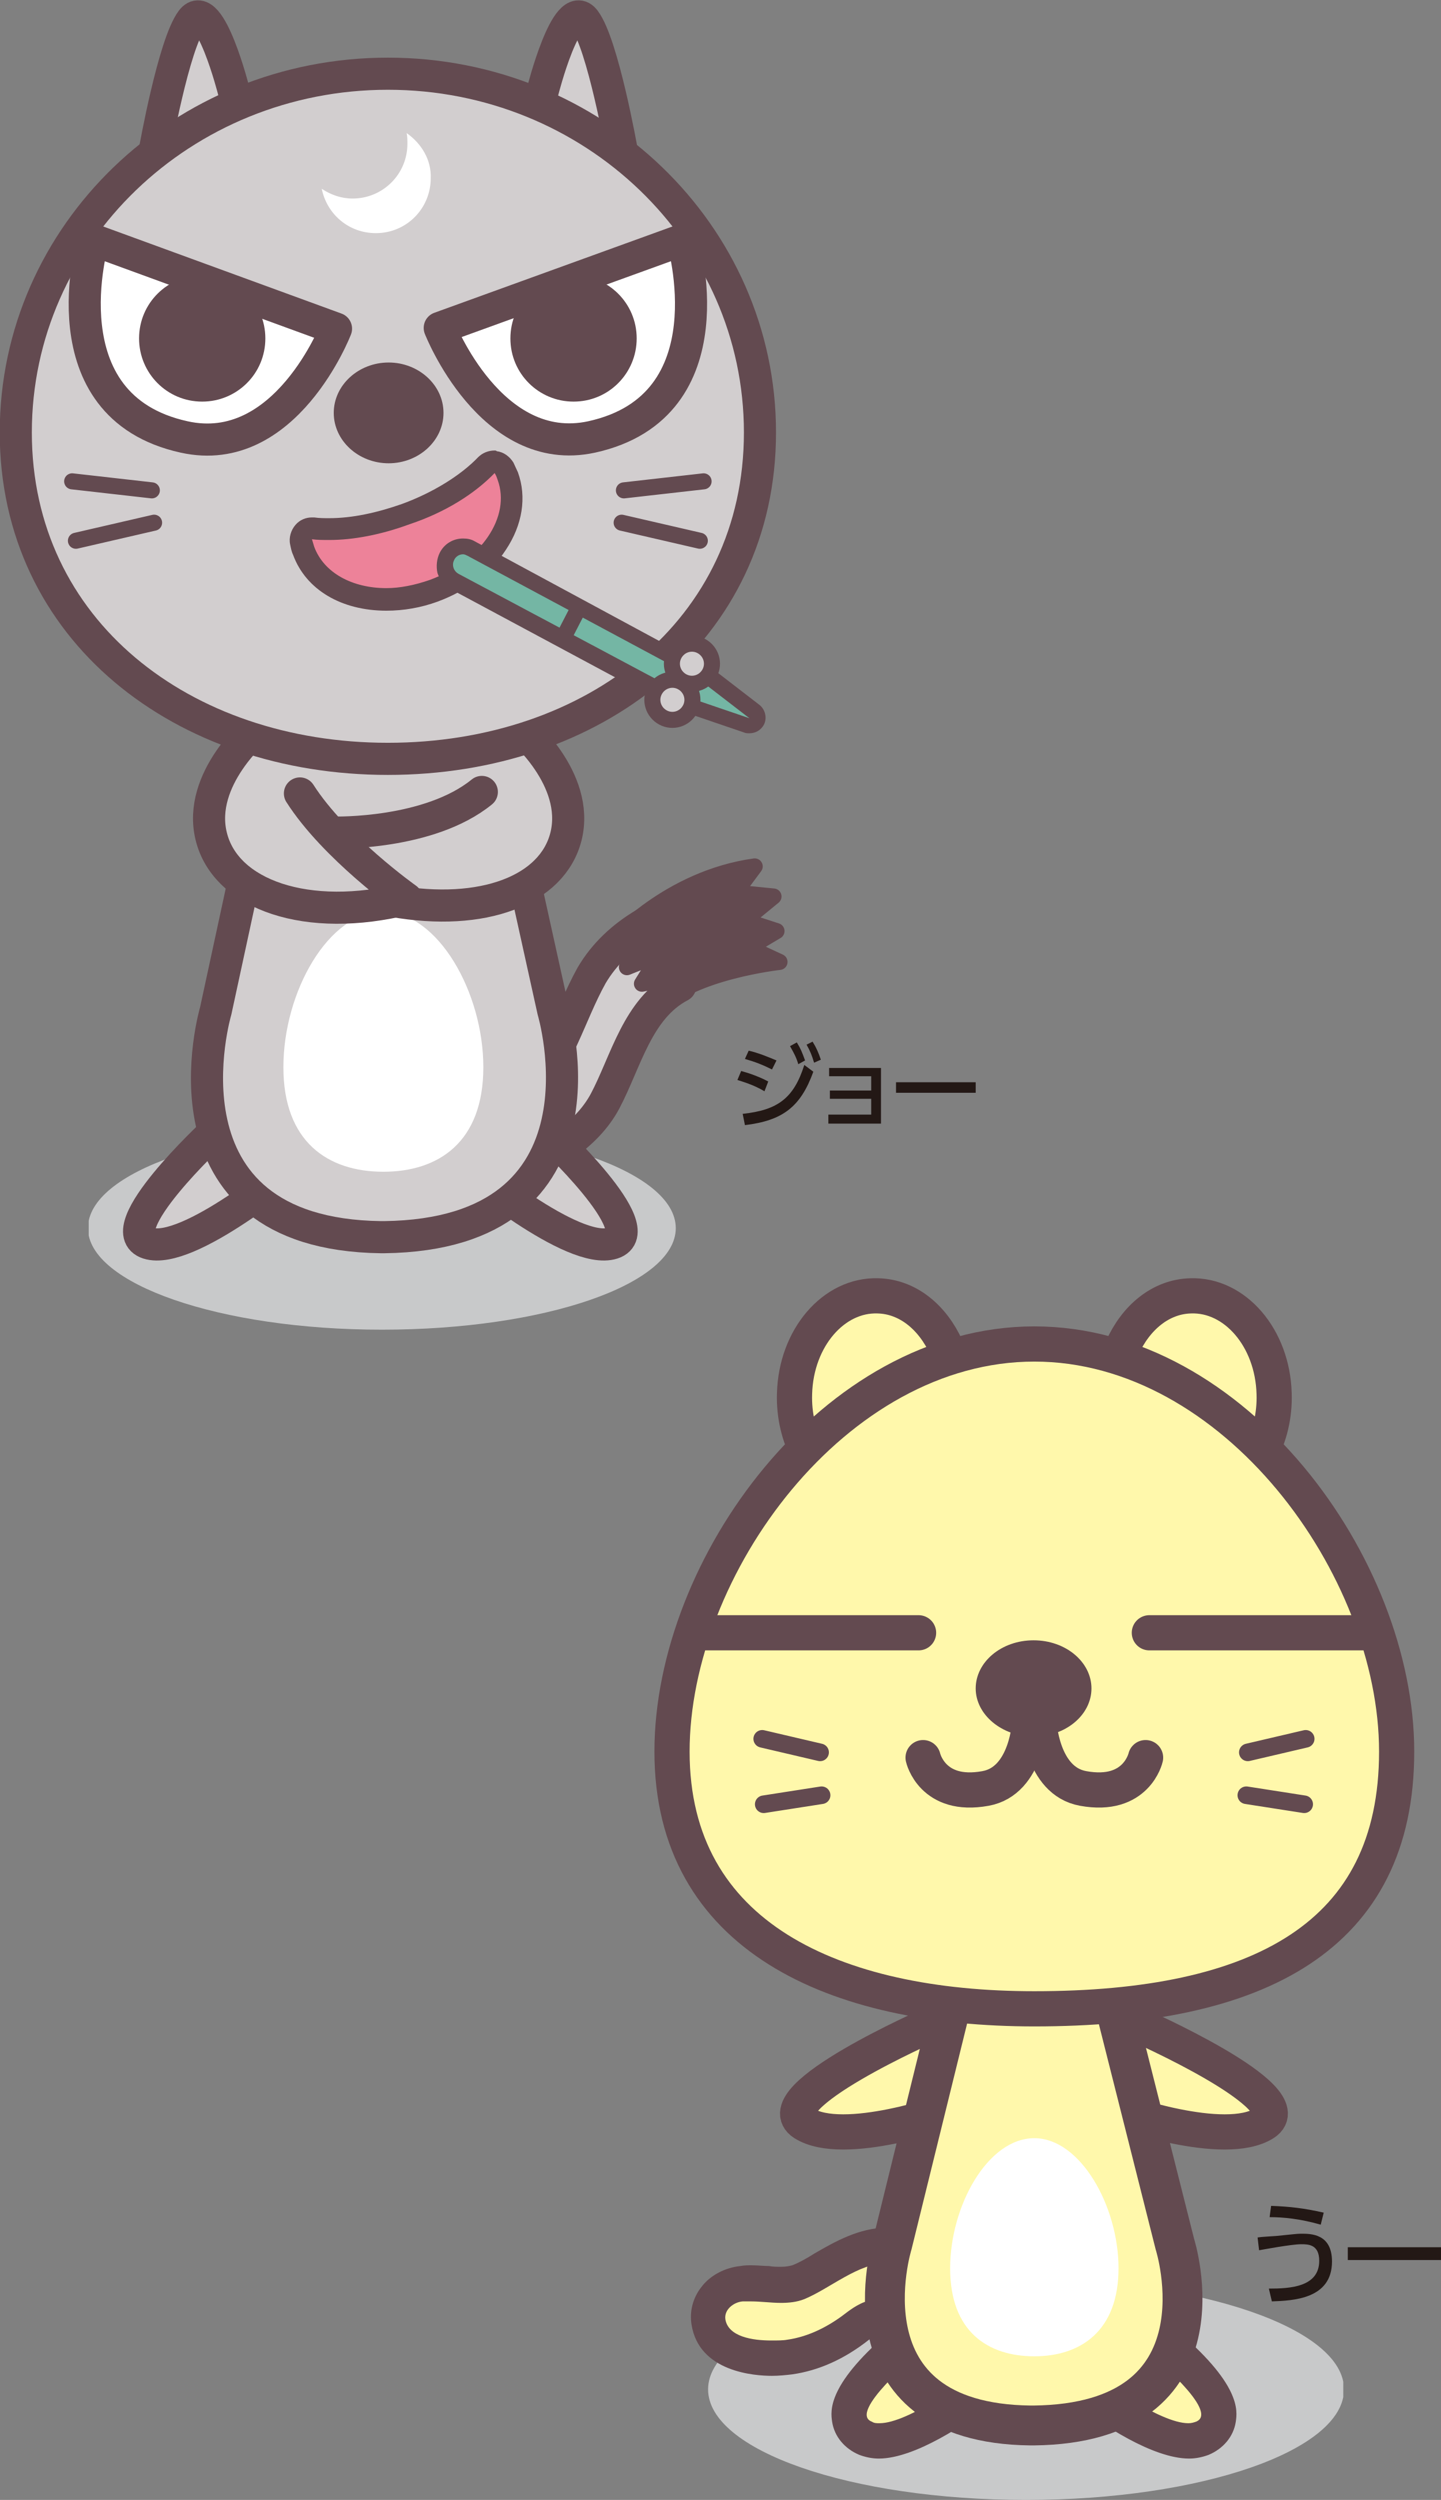 <?xml version="1.0" encoding="utf-8"?>
<!-- Generator: Adobe Illustrator 26.3.1, SVG Export Plug-In . SVG Version: 6.00 Build 0)  -->
<svg version="1.1" id="レイヤー_1" xmlns="http://www.w3.org/2000/svg" xmlns:xlink="http://www.w3.org/1999/xlink" x="0px"
	 y="0px" viewBox="0 0 191.7 332.4" style="enable-background:new 0 0 191.7 332.4;" xml:space="preserve">
<rect x="0" y="0" width="191.7" height="332.4" fill="#808080" stroke="none"/>
<style type="text/css">
	.st0{clip-path:url(#SVGID_00000023250611529444869660000013881533737991406781_);fill:#C8C9CA;}
	.st1{fill:#231815;}
	.st2{fill:#D2CECF;}
	.st3{fill:none;stroke:#634A50;stroke-width:4.271;stroke-linecap:round;stroke-linejoin:round;stroke-miterlimit:10;}
	.st4{fill:#FFFFFF;}
	.st5{fill:#634A50;}
	.st6{fill:none;stroke:#634A50;stroke-width:2.135;stroke-linecap:round;stroke-linejoin:round;stroke-miterlimit:10;}
	.st7{fill:#ED8299;}
	.st8{fill:#74B6A4;}
	.st9{fill:none;stroke:#634A50;stroke-width:2.135;stroke-miterlimit:10;}
	.st10{clip-path:url(#SVGID_00000021824046110682759650000008466541469428748698_);fill:#C8C9CA;}
	.st11{fill:#FFF8AB;}
	.st12{fill:none;stroke:#634A50;stroke-width:4.68;stroke-miterlimit:10;}
	.st13{fill:none;stroke:#634A50;stroke-width:4.68;stroke-linecap:round;stroke-linejoin:round;stroke-miterlimit:10;}
	.st14{fill:none;stroke:#634A50;stroke-width:5.301;stroke-miterlimit:10;}
	.st15{fill:none;stroke:#634A50;stroke-width:4.68;stroke-linecap:round;stroke-miterlimit:10;}
	.st16{fill:none;stroke:#634A50;stroke-width:2.339;stroke-linecap:round;stroke-linejoin:round;stroke-miterlimit:10;}
</style>
<g>
	<g>
		<g>
			<g>
				<defs>
					<rect id="SVGID_1_" x="11.8" y="149.7" width="78.2" height="27.1"/>
				</defs>
				<clipPath id="SVGID_00000010295570538193016640000009726058423314848649_">
					<use xlink:href="#SVGID_1_"  style="overflow:visible;"/>
				</clipPath>
				<path style="clip-path:url(#SVGID_00000010295570538193016640000009726058423314848649_);fill:#C8C9CA;" d="M89.9,163.3
					c0,7.5-17.5,13.5-39.1,13.5s-39.1-6.1-39.1-13.5c0-7.5,17.5-13.5,39.1-13.5S89.9,155.8,89.9,163.3"/>
			</g>
		</g>
		<path class="st1" d="M101.7,145.1c-1.5-0.9-3-1.3-3.6-1.5l0.5-1.2c1.1,0.3,2.5,0.8,3.6,1.4L101.7,145.1z M98.8,148.1
			c4.7-0.5,6.8-2.1,8.2-6.5l1.2,0.9c-1.7,4.7-4.1,6.5-9.1,7.1L98.8,148.1z M102.7,142.2c-1.2-0.6-2.2-1-3.6-1.4l0.5-1.1
			c1.3,0.3,2.5,0.8,3.7,1.3L102.7,142.2z M106,138.6c0.5,0.8,0.7,1.3,1.1,2.4l-0.9,0.5c-0.3-1-0.6-1.5-1.1-2.4L106,138.6z
			 M108.1,138.5c0.5,0.8,0.8,1.5,1.1,2.4l-0.9,0.4c-0.3-1-0.5-1.5-1-2.4L108.1,138.5z"/>
		<polygon class="st1" points="110.4,146.1 110.4,145 115.9,145 115.9,143.1 110.3,143.1 110.3,142 117.2,142 117.2,149.4 
			110.2,149.4 110.2,148.2 115.9,148.2 115.9,146.1 		"/>
		<rect x="119.2" y="143.9" class="st1" width="10.6" height="1.4"/>
		<path class="st2" d="M90.5,131.1c-5.7,3-7.2,10-10,15.3c-2.5,4.7-7.8,7.8-12.9,9.7c0,0-10.2-5.7-10.2-5.7c0.5,0.3,2.1,0.4,2.9,0
			c1.7-0.9,3.5-2.2,5.1-3.3c1.8-1.3,3.8-2.4,5.6-3.8c1.8-1.4,2.8-3.3,3.8-5.2c1.3-2.8,2.4-5.7,3.9-8.4c1.7-2.9,4.2-5.2,7.1-6.9"/>
		<path class="st3" d="M90.5,131.1c-5.7,3-7.2,10-10,15.3c-2.5,4.7-7.8,7.8-12.9,9.7c0,0-10.2-5.7-10.2-5.7c0.5,0.3,2.1,0.4,2.9,0
			c1.7-0.9,3.5-2.2,5.1-3.3c1.8-1.3,3.8-2.4,5.6-3.8c1.8-1.4,2.8-3.3,3.8-5.2c1.3-2.8,2.4-5.7,3.9-8.4c1.7-2.9,4.2-5.2,7.1-6.9"/>
		<path class="st2" d="M28.4,150.6c0,0-14,13-8.7,14.7C25,167,39,155.2,39,155.2L28.4,150.6z"/>
		<path class="st3" d="M28.4,150.6c0,0-14,13-8.7,14.7C25,167,39,155.2,39,155.2L28.4,150.6z"/>
		<path class="st2" d="M72.8,150.6c0,0,14,13,8.7,14.7c-5.3,1.7-19.3-10.1-19.3-10.1L72.8,150.6z"/>
		<path class="st3" d="M72.8,150.6c0,0,14,13,8.7,14.7c-5.3,1.7-19.3-10.1-19.3-10.1L72.8,150.6z"/>
		<path class="st2" d="M37.8,92.3l-9.1,42.1c0,0-8.8,29.7,22,30.1v0c0.1,0,0.1,0,0.2,0c0.1,0,0.1,0,0.2,0v0
			c31.4-0.4,22.5-30.1,22.5-30.1l-9.3-42.1"/>
		<path class="st3" d="M37.8,92.3l-9.1,42.1c0,0-8.8,29.7,22,30.1v0c0.1,0,0.1,0,0.2,0c0.1,0,0.1,0,0.2,0v0
			c31.4-0.4,22.5-30.1,22.5-30.1l-9.3-42.1"/>
		<path class="st4" d="M64.3,141.9c0,10-6,13.9-13.3,13.9c-7.4,0-13.3-4-13.3-13.9c0-10,6-20.7,13.3-20.7
			C58.3,121.3,64.3,132,64.3,141.9"/>
		<path class="st5" d="M90.1,129.8l-4.7,1l2.5-4l-4.5,1.8l2-4.5l-3.8,1.1c0,0,7.3-8.4,18.8-10l-2.6,3.5l5.1,0.5l-3.9,3.2l4.3,1.4
			l-3.7,2.2l4.1,1.9c0,0-11.7,1.3-15.9,5.9L90.1,129.8z"/>
		<path class="st6" d="M90.1,129.8l-4.7,1l2.5-4l-4.5,1.8l2-4.5l-3.8,1.1c0,0,7.3-8.4,18.8-10l-2.6,3.5l5.1,0.5l-3.9,3.2l4.3,1.4
			l-3.7,2.2l4.1,1.9c0,0-11.7,1.3-15.9,5.9L90.1,129.8z"/>
		<path class="st2" d="M35.7,94.5c0,0-23.3,25.8,14,26c0,0,19.1,0.7,21.8-3.2c2.7-3.9,8.2-10.3-2.9-22L35.7,94.5z"/>
		<path class="st2" d="M34.3,96.8c0,0-8.1,6.7-6.2,14.4c1.9,7.8,12.8,11.6,26,8.3c0,0-9.6-6.8-14.2-14"/>
		<path class="st3" d="M34.3,96.8c0,0-8.1,6.7-6.2,14.4c1.9,7.8,12.8,11.6,26,8.3c0,0-9.6-6.8-14.2-14"/>
		<path class="st3" d="M69.1,96.8c0,0,8.1,6.7,6.2,14.4c-1.8,7.2-11.1,10.7-23,8.6"/>
		<path class="st3" d="M44.6,110.7c0,0,12.5,0.3,19.5-5.4"/>
		<path class="st2" d="M20.6,20c0,0,2.5-14.1,4.9-17.3c2.4-3.2,5.6,9.4,5.6,9.4"/>
		<path class="st3" d="M20.6,20c0,0,2.5-14.1,4.9-17.3c2.4-3.2,5.6,9.4,5.6,9.4"/>
		<path class="st2" d="M82.7,20c0,0-2.5-14.1-4.9-17.3c-2.4-3.2-5.6,9.4-5.6,9.4"/>
		<path class="st3" d="M82.7,20c0,0-2.5-14.1-4.9-17.3c-2.4-3.2-5.6,9.4-5.6,9.4"/>
		<path class="st2" d="M101.1,57.5c0,26.4-22.2,43.4-49.5,43.4S2.1,83.8,2.1,57.5c0-26.4,22.2-47.7,49.5-47.7S101.1,31.1,101.1,57.5
			"/>
		<path class="st3" d="M101.1,57.5c0,26.4-22.2,43.4-49.5,43.4S2.1,83.8,2.1,57.5c0-26.4,22.2-47.7,49.5-47.7S101.1,31.1,101.1,57.5
			z"/>
		<path class="st5" d="M59,54.9c0,3.7-3.3,6.7-7.3,6.7c-4,0-7.3-3-7.3-6.7c0-3.7,3.3-6.7,7.3-6.7C55.7,48.2,59,51.2,59,54.9"/>
		<path class="st4" d="M12.4,31.9c0,0-6.6,22.1,12.1,26.2C38,61.1,44.7,43.7,44.7,43.7L12.4,31.9z"/>
		<path class="st3" d="M12.4,31.9c0,0-6.6,22.1,12.1,26.2C38,61.1,44.7,43.7,44.7,43.7L12.4,31.9z"/>
		<path class="st5" d="M35.3,45c0,4.7-3.8,8.4-8.4,8.4c-4.7,0-8.4-3.8-8.4-8.4c0-4.7,3.8-8.4,8.4-8.4C31.5,36.6,35.3,40.3,35.3,45"
			/>
		<path class="st4" d="M90.8,31.9c0,0,6.6,22.1-12.1,26.2c-13.4,2.9-20.2-14.5-20.2-14.5L90.8,31.9z"/>
		<path class="st3" d="M90.8,31.9c0,0,6.6,22.1-12.1,26.2c-13.4,2.9-20.2-14.5-20.2-14.5L90.8,31.9z"/>
		<path class="st5" d="M67.9,45c0,4.7,3.8,8.4,8.4,8.4c4.7,0,8.4-3.8,8.4-8.4c0-4.7-3.8-8.4-8.4-8.4C71.7,36.6,67.9,40.3,67.9,45"/>
		<path class="st4" d="M54.1,17.7c0.1,0.5,0.1,1,0.1,1.4c0,4.1-3.3,7.3-7.3,7.3c-1.5,0-2.9-0.5-4.1-1.3c0.7,3.4,3.6,5.9,7.2,5.9
			c4.1,0,7.3-3.3,7.3-7.3C57.4,21.3,56.1,19.1,54.1,17.7"/>
		<path class="st7" d="M51.4,79.7c-5.3,0-9.6-2.5-11-6.4c-0.1-0.4-0.2-0.8-0.3-1.2c-0.1-0.5,0-1,0.4-1.3c0.3-0.3,0.7-0.5,1.1-0.5
			c0.1,0,0.1,0,0.2,0c0.7,0.1,1.4,0.1,2.1,0.1c3.2,0,6.7-0.7,10.2-2c4.4-1.6,8.1-3.9,10.6-6.5c0.3-0.3,0.7-0.5,1.1-0.5
			c0.1,0,0.1,0,0.2,0c0.5,0.1,0.9,0.3,1.1,0.8c0.2,0.4,0.4,0.8,0.5,1.1c2.1,5.7-2.4,12.5-9.9,15.2C55.7,79.3,53.5,79.7,51.4,79.7"/>
		<path class="st5" d="M65.8,62.9c0.2,0.3,0.3,0.6,0.4,0.9c1.8,4.9-2.2,10.8-9,13.3c-2,0.7-4,1.1-5.8,1.1c-4.5,0-8.3-2-9.6-5.5
			c-0.1-0.3-0.2-0.7-0.3-1c0.7,0.1,1.5,0.1,2.3,0.1c3.2,0,6.9-0.7,10.7-2.1C59.3,68.1,63.2,65.6,65.8,62.9 M65.8,59.9
			c-0.8,0-1.6,0.3-2.2,0.9c-2.3,2.4-6,4.7-10.1,6.2c-3.4,1.2-6.7,1.9-9.7,1.9c-0.7,0-1.3,0-2-0.1c-0.1,0-0.2,0-0.3,0
			c-0.8,0-1.6,0.3-2.2,1c-0.6,0.7-0.9,1.7-0.7,2.6c0.1,0.5,0.2,1,0.4,1.4c1.7,4.6,6.4,7.4,12.4,7.4c2.3,0,4.6-0.4,6.8-1.2
			c3.8-1.4,7.1-3.8,9.1-6.9c2.2-3.3,2.8-7,1.6-10.3c-0.2-0.4-0.4-0.9-0.6-1.3c-0.5-0.8-1.3-1.4-2.2-1.5C66,59.9,65.9,59.9,65.8,59.9
			"/>
		<line class="st6" x1="9.6" y1="64" x2="20.2" y2="65.2"/>
		<line class="st6" x1="10.1" y1="71.9" x2="20.5" y2="69.5"/>
		<line class="st6" x1="93.6" y1="64" x2="83" y2="65.2"/>
		<line class="st6" x1="93.1" y1="71.9" x2="82.7" y2="69.5"/>
		<path class="st8" d="M99.8,96.5c-0.1,0-0.2,0-0.3-0.1l-8.8-3c-0.3-0.1-0.5-0.3-0.6-0.6c-0.1-0.3-0.1-0.6,0.1-0.9l1.4-2.7
			c0.1-0.3,0.4-0.5,0.7-0.5c0.1,0,0.2,0,0.2,0c0.2,0,0.5,0.1,0.6,0.2l7.4,5.7c0.4,0.3,0.5,0.9,0.3,1.4
			C100.5,96.3,100.1,96.5,99.8,96.5"/>
		<path class="st5" d="M92.3,89.8l7.4,5.7l-8.8-3L92.3,89.8 M92.3,87.6c-0.2,0-0.3,0-0.5,0c-0.6,0.1-1.1,0.5-1.4,1.1l-1.4,2.7
			c-0.3,0.6-0.3,1.2-0.1,1.8c0.2,0.6,0.7,1,1.3,1.2l8.8,3c0.2,0.1,0.5,0.1,0.7,0.1c0.8,0,1.5-0.4,1.9-1.1c0.5-0.9,0.2-2.1-0.6-2.7
			l-7.4-5.7C93.3,87.8,92.8,87.6,92.3,87.6"/>
		<path class="st8" d="M89.2,92.3c-0.4,0-0.8-0.1-1.1-0.3L60.5,77.2c-1.2-0.6-1.6-2.1-1-3.3c0.4-0.8,1.2-1.3,2.1-1.3
			c0.4,0,0.8,0.1,1.1,0.3l27.6,14.8c1.2,0.6,1.6,2.1,1,3.3C90.9,91.8,90.1,92.3,89.2,92.3"/>
		<path class="st5" d="M61.6,73.7c0.2,0,0.4,0.1,0.6,0.2l27.6,14.8c0.7,0.4,0.9,1.2,0.6,1.8c-0.2,0.5-0.7,0.7-1.2,0.7
			c-0.2,0-0.4-0.1-0.6-0.2L61,76.3c-0.7-0.4-0.9-1.2-0.6-1.8C60.6,74,61.1,73.7,61.6,73.7 M61.6,71.6L61.6,71.6
			c-1.3,0-2.5,0.7-3.1,1.9c-0.4,0.8-0.5,1.8-0.3,2.7c0.3,0.9,0.9,1.6,1.7,2.1l27.6,14.8c0.5,0.3,1.1,0.4,1.6,0.4
			c1.3,0,2.5-0.7,3.1-1.9c0.9-1.7,0.3-3.8-1.4-4.7L63.2,72C62.7,71.7,62.2,71.6,61.6,71.6"/>
		<line class="st9" x1="76.8" y1="81.2" x2="75.2" y2="84.3"/>
		<path class="st2" d="M90.8,90.6c-1.3-0.7-1.8-2.3-1.1-3.6c0.7-1.3,2.3-1.8,3.6-1.1c1.3,0.7,1.8,2.3,1.1,3.6
			C93.7,90.8,92.1,91.3,90.8,90.6"/>
		<path class="st6" d="M90.8,90.6c-1.3-0.7-1.8-2.3-1.1-3.6c0.7-1.3,2.3-1.8,3.6-1.1c1.3,0.7,1.8,2.3,1.1,3.6
			C93.7,90.8,92.1,91.3,90.8,90.6z"/>
		<path class="st2" d="M88.2,95.4c-1.3-0.7-1.8-2.3-1.1-3.6c0.7-1.3,2.3-1.8,3.6-1.1c1.3,0.7,1.8,2.3,1.1,3.6
			C91.1,95.6,89.5,96.1,88.2,95.4"/>
		<path class="st6" d="M88.2,95.4c-1.3-0.7-1.8-2.3-1.1-3.6c0.7-1.3,2.3-1.8,3.6-1.1c1.3,0.7,1.8,2.3,1.1,3.6
			C91.1,95.6,89.5,96.1,88.2,95.4z"/>
	</g>
	<g>
		<g>
			<g>
				<defs>
					<rect id="SVGID_00000002365476950201128260000001484491323016991649_" x="94.1" y="303.1" width="84.6" height="29.3"/>
				</defs>
				<clipPath id="SVGID_00000002364262643754782860000003522044576418954627_">
					<use xlink:href="#SVGID_00000002365476950201128260000001484491323016991649_"  style="overflow:visible;"/>
				</clipPath>
				<path style="clip-path:url(#SVGID_00000002364262643754782860000003522044576418954627_);fill:#C8C9CA;" d="M178.8,317.7
					c0,8.1-18.9,14.7-42.3,14.7c-23.4,0-42.3-6.6-42.3-14.7c0-8.1,18.9-14.7,42.3-14.7C159.8,303.1,178.8,309.6,178.8,317.7"/>
			</g>
		</g>
		<path class="st1" d="M168.8,304.3c2.8,0,6.7-0.2,6.7-3.7c0-2.2-1.5-2.2-2.4-2.2c-1.3,0-5,0.7-5.6,0.8l-0.2-1.7
			c0.7-0.1,1.2-0.1,2.5-0.2c2.1-0.2,2.7-0.3,3.3-0.3c1.3,0,4.1,0,4.1,3.7c0,5-5.2,5.2-8,5.3L168.8,304.3z M175.7,295.8
			c-2.8-0.8-5-1-6.8-1l0.2-1.5c2.6,0.1,4.3,0.3,7,0.9L175.7,295.8z"/>
		<rect x="179.3" y="298.8" class="st1" width="12.4" height="1.7"/>
		<path class="st11" d="M102.6,313.5c-6.9,0-8.1-3.3-8.4-4.8c-0.2-1.1,0.1-2.3,0.8-3.2c0.8-1.1,2.2-1.8,3.6-1.9
			c0.4,0,0.9-0.1,1.3-0.1c0.8,0,1.5,0,2.2,0.1c0.6,0,1.2,0.1,1.8,0.1c0.9,0,1.6-0.1,2.3-0.4c1-0.4,2.2-1,3.4-1.7
			c2.5-1.4,5.3-3.1,8.4-3.1c1.5,0,3,0.4,4.3,1.2l9.6,4.4c1,0.5,1.6,1.6,1.3,2.7c-0.2,1.1-1.2,1.8-2.3,1.8c0,0-13.7-0.4-13.7-0.4
			c-0.1,0-0.3,0-0.4,0c-0.1,0-0.2,0-0.3,0c-0.6,0-1.4,0.4-2.4,1.2c-2.9,2.3-6,3.7-9,4.1C104.3,313.4,103.4,313.5,102.6,313.5"/>
		<path class="st5" d="M118,300.9c1.1,0,2.1,0.3,3.2,0.9l9.7,4.5l-13.6-0.4c-0.3-0.1-0.5-0.1-0.8-0.1c-1.4,0-2.7,0.8-3.9,1.7
			c-2.3,1.8-5,3.2-7.9,3.6c-0.5,0.1-1.3,0.1-2.1,0.1c-2.5,0-5.7-0.5-6.1-2.8c-0.2-1.3,1.1-2.3,2.3-2.4c0.4,0,0.7,0,1.1,0
			c1.3,0,2.7,0.2,4,0.2c1,0,2.1-0.1,3.1-0.5C110.4,304.3,114.2,300.9,118,300.9 M118,296.2c-3.7,0-7,1.9-9.6,3.4
			c-1.1,0.7-2.2,1.3-3,1.6c-0.4,0.1-0.8,0.2-1.5,0.2c-0.5,0-1.1,0-1.6-0.1c-0.7,0-1.5-0.1-2.3-0.1c-0.5,0-1,0-1.5,0.1
			c-2,0.2-4,1.2-5.2,2.8c-1.1,1.4-1.6,3.2-1.3,5c1,6.3,8.4,6.8,10.7,6.8c0.9,0,1.9-0.1,2.7-0.2c3.5-0.5,6.9-2,10.2-4.6
			c0.6-0.4,0.9-0.6,1-0.6c0.2,0,0.4,0.1,0.6,0.1l13.6,0.4c0.1,0,0.1,0,0.2,0c2.2,0,4.1-1.5,4.6-3.6c0.5-2.2-0.6-4.4-2.6-5.3
			l-9.5-4.4C121.7,296.7,119.9,296.2,118,296.2"/>
		<path class="st11" d="M123.8,269.2c0,0-22.1,9.7-16.9,13.1c5.3,3.4,19.5-1.7,19.5-1.7l7.5-12.7L123.8,269.2z"/>
		<path class="st12" d="M123.8,269.2c0,0-22.1,9.7-16.9,13.1c5.3,3.4,19.5-1.7,19.5-1.7l7.5-12.7L123.8,269.2z"/>
		<path class="st11" d="M151.3,269.2c0,0,22.1,9.7,16.9,13.1c-5.3,3.4-19.5-1.7-19.5-1.7l-7.5-12.7L151.3,269.2z"/>
		<path class="st12" d="M151.3,269.2c0,0,22.1,9.7,16.9,13.1c-5.3,3.4-19.5-1.7-19.5-1.7l-7.5-12.7L151.3,269.2z"/>
		<path class="st11" d="M107.5,193.2c-1.2-2.2-1.9-5-1.8-7.9c0.2-7.4,5.2-13.2,11.1-13c4,0.1,7.3,2.9,9.1,6.9"/>
		<path class="st13" d="M107.5,193.2c-1.2-2.2-1.9-5-1.8-7.9c0.2-7.4,5.2-13.2,11.1-13c4,0.1,7.3,2.9,9.1,6.9"/>
		<path class="st11" d="M167.7,193.2c1.2-2.2,1.9-5,1.8-7.9c-0.2-7.4-5.2-13.2-11.1-13c-4,0.1-7.3,2.9-9.1,6.9"/>
		<path class="st13" d="M167.7,193.2c1.2-2.2,1.9-5,1.8-7.9c-0.2-7.4-5.2-13.2-11.1-13c-4,0.1-7.3,2.9-9.1,6.9"/>
		<path class="st11" d="M117,324.6c-0.7,0-1.3-0.1-1.8-0.3c-1.2-0.5-2-1.4-2.2-2.6c-0.4-2.4,2.2-6,7.6-10.4l1.2-1l11.3,5.7l-3,2.3
			C128.7,319.3,121.4,324.6,117,324.6L117,324.6z"/>
		<path class="st5" d="M122.1,313l6.6,3.3c0,0-7.8,5.9-11.7,5.9c-0.4,0-0.7,0-1-0.2C112.7,320.8,122.1,313,122.1,313 M121.5,307.5
			l-2.4,1.9c-9.2,7.6-8.6,11.2-8.4,12.6c0.3,2,1.7,3.6,3.6,4.4c0.8,0.3,1.7,0.5,2.6,0.5c4.9,0,11.8-4.8,14.5-6.8l6-4.5l-6.7-3.4
			l-6.6-3.3L121.5,307.5z"/>
		<path class="st11" d="M158.1,324.6c-4.4,0-11.7-5.3-13.1-6.4l-3-2.3l11.3-5.7l1.2,1c5.4,4.5,8,8,7.6,10.4c-0.2,1.2-1,2.1-2.2,2.6
			C159.4,324.5,158.8,324.6,158.1,324.6"/>
		<path class="st5" d="M153,313c0,0,9.4,7.7,6.1,9c-0.3,0.1-0.6,0.2-1,0.2c-3.9,0-11.7-5.9-11.7-5.9L153,313 M153.7,307.5l-2.7,1.4
			l-6.6,3.3l-6.7,3.4l6,4.5c2.7,2.1,9.6,6.8,14.5,6.8c0.9,0,1.8-0.2,2.6-0.5c1.9-0.8,3.3-2.4,3.6-4.4c0.2-1.4,0.8-5-8.4-12.6
			L153.7,307.5z"/>
		<path class="st11" d="M127,264.7l-8.3,33.7c0,0-7.4,23.8,18.4,24.1v0c0.1,0,0.1,0,0.2,0c0.1,0,0.1,0,0.2,0v0
			c26.4-0.3,18.8-24.1,18.8-24.1l-8.5-33.7"/>
		<path class="st14" d="M127,264.7l-8.3,33.7c0,0-7.4,23.8,18.4,24.1v0c0.1,0,0.1,0,0.2,0c0.1,0,0.1,0,0.2,0v0
			c26.4-0.3,18.8-24.1,18.8-24.1l-8.5-33.7"/>
		<path class="st11" d="M185.8,232.9c0,24.6-18.3,34.2-48.2,34.2c-26.6,0-48.2-9.6-48.2-34.2c0-24.6,21.6-54.2,48.2-54.2
			C164.2,178.7,185.8,208.3,185.8,232.9"/>
		<path class="st13" d="M185.8,232.9c0,24.6-18.3,34.2-48.2,34.2c-26.6,0-48.2-9.6-48.2-34.2c0-24.6,21.6-54.2,48.2-54.2
			C164.2,178.7,185.8,208.3,185.8,232.9z"/>
		<line class="st15" x1="93.1" y1="217.1" x2="122.2" y2="217.1"/>
		<line class="st15" x1="152.9" y1="217.1" x2="182" y2="217.1"/>
		<path class="st5" d="M145.2,224.5c0,3.5-3.4,6.4-7.7,6.4c-4.2,0-7.7-2.9-7.7-6.4c0-3.5,3.4-6.4,7.7-6.4
			C141.8,218.1,145.2,221,145.2,224.5"/>
		<path class="st13" d="M122.8,233.7c0,0,1.2,5.4,8.3,4.1c5.6-1,5.9-9,5.9-9"/>
		<path class="st13" d="M152.4,233.7c0,0-1.2,5.4-8.3,4.1c-5.6-1-5.9-9-5.9-9"/>
		<path class="st4" d="M148.8,301.6c0,8.3-5,11.7-11.2,11.7c-6.2,0-11.2-3.3-11.2-11.7c0-8.3,5-17.3,11.2-17.3
			C143.7,284.3,148.8,293.3,148.8,301.6"/>
		<line class="st16" x1="101.4" y1="231.2" x2="109.1" y2="233"/>
		<line class="st16" x1="101.6" y1="239.9" x2="109.3" y2="238.7"/>
		<line class="st16" x1="173.7" y1="231.2" x2="166" y2="233"/>
		<line class="st16" x1="173.5" y1="239.9" x2="165.8" y2="238.7"/>
	</g>
</g>
</svg>

